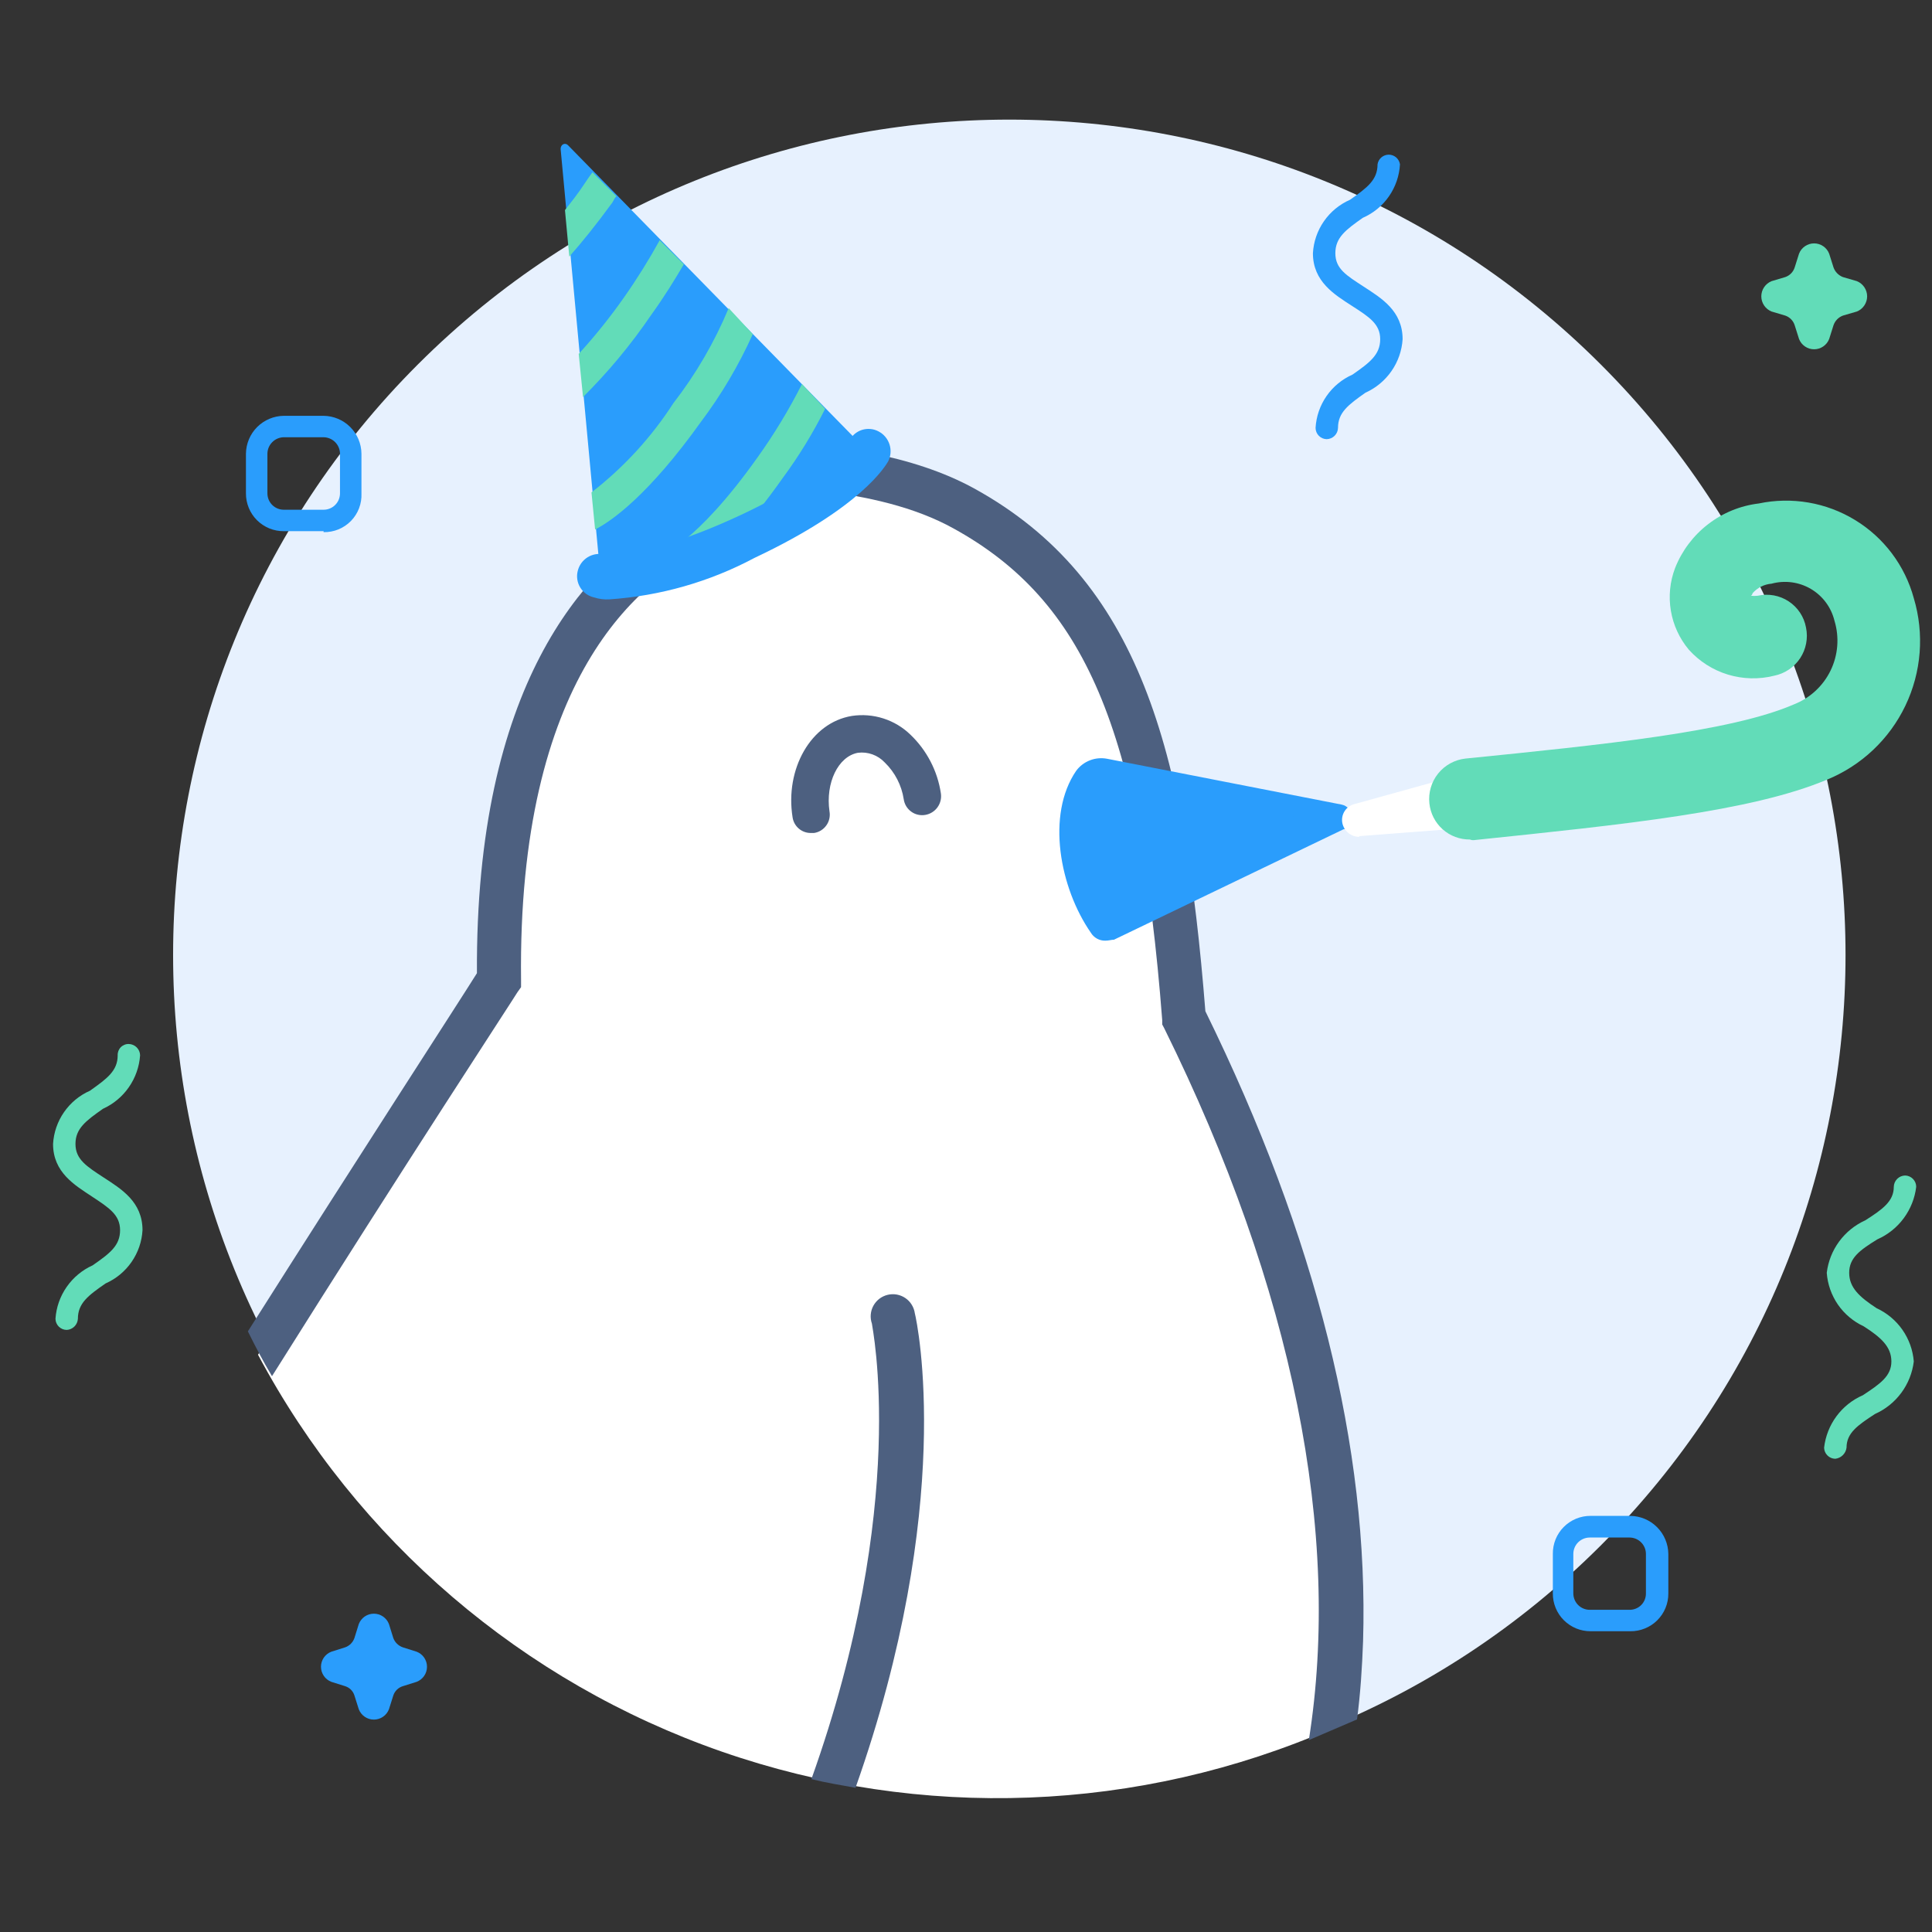 <svg width="80" height="80" viewBox="0 0 80 80" fill="none" xmlns="http://www.w3.org/2000/svg">
<rect x="0" y="0" width="80" height="80" fill="#333333" stroke="none"/>
<mask id="mask0_194_4419" style="mask-type:alpha" maskUnits="userSpaceOnUse" x="0" y="0" width="80" height="80">
<rect width="80" height="80" fill="#C4C4C4"/>
</mask>
<g mask="url(#mask0_194_4419)">
<path d="M66.278 64.001C79.8 50.493 79.8 28.592 66.278 15.084C52.756 1.576 30.832 1.576 17.31 15.084C3.787 28.592 3.787 50.493 17.31 64.001C30.832 77.509 52.756 77.509 66.278 64.001Z" fill="#E7F1FE"/>
<path d="M49.024 42.122C48.125 30.812 46.198 24.468 39.918 21.047C34.926 18.334 26.818 19.442 26.818 19.442L29.035 21.795C24.712 23.79 20.498 29.107 20.608 40.587C20.608 40.587 16.225 47.359 10.684 56.096C14.786 63.795 21.646 69.664 29.891 72.532C38.137 75.4 47.162 75.055 55.164 71.566C56.342 63.686 54.765 53.812 49.024 42.122Z" fill="white"/>
<path d="M49.912 41.873C49.053 31.032 47.197 24.01 40.347 20.23C35.205 17.407 27.038 18.484 26.718 18.514L24.961 18.764L27.567 21.506C24.182 23.501 19.68 28.388 19.749 40.297C18.971 41.544 15.047 47.578 10.264 55.129C10.584 55.777 10.903 56.385 11.263 56.984C16.794 48.177 21.327 41.265 21.427 41.085L21.576 40.876V40.587C21.427 28.109 26.429 23.97 29.464 22.634L30.642 22.105L28.815 20.21C31.421 20.07 36.283 20.1 39.489 21.885C44.92 24.878 47.197 30.194 48.125 42.242V42.422L48.205 42.571C53.556 53.403 55.553 63.517 54.196 72.054L56.192 71.197C56.332 70.129 56.402 69.062 56.442 67.955C56.682 59.996 54.515 51.249 49.912 41.873Z" fill="#4D6080"/>
<path d="M37.881 54.38C37.863 54.254 37.819 54.132 37.751 54.023C37.684 53.914 37.594 53.821 37.488 53.749C37.382 53.677 37.262 53.628 37.136 53.605C37.01 53.582 36.88 53.586 36.756 53.616C36.631 53.646 36.514 53.702 36.412 53.779C36.311 53.857 36.226 53.956 36.165 54.068C36.103 54.181 36.066 54.305 36.056 54.432C36.045 54.56 36.062 54.688 36.104 54.809C36.104 54.919 37.671 62.26 33.598 73.67C34.207 73.82 34.816 73.919 35.425 74.029C39.558 62.34 37.991 54.809 37.881 54.38Z" fill="#4D6080"/>
<path d="M33.568 34.492C33.386 34.492 33.21 34.426 33.073 34.307C32.935 34.188 32.845 34.024 32.819 33.844C32.5 31.849 33.568 29.924 35.275 29.645C35.712 29.579 36.159 29.615 36.58 29.75C37.001 29.885 37.385 30.115 37.701 30.423C38.377 31.07 38.82 31.922 38.959 32.847C38.991 33.051 38.941 33.261 38.819 33.429C38.698 33.597 38.515 33.71 38.31 33.744C38.209 33.761 38.106 33.758 38.006 33.734C37.906 33.711 37.812 33.668 37.73 33.607C37.647 33.547 37.577 33.47 37.524 33.383C37.471 33.295 37.436 33.197 37.422 33.096C37.333 32.515 37.056 31.979 36.633 31.57C36.493 31.421 36.319 31.307 36.127 31.238C35.934 31.168 35.728 31.145 35.525 31.171C34.706 31.321 34.177 32.418 34.347 33.595C34.365 33.696 34.363 33.8 34.341 33.9C34.319 34 34.277 34.095 34.217 34.178C34.157 34.262 34.082 34.333 33.994 34.387C33.907 34.441 33.809 34.477 33.708 34.492H33.568Z" fill="#4D6080"/>
<path d="M55.444 33.704C55.513 33.704 55.553 33.844 55.444 33.884L45.918 38.452C45.85 38.489 45.771 38.498 45.697 38.477C45.622 38.457 45.559 38.408 45.519 38.342C44.311 36.627 43.772 33.814 44.92 32.138C45.013 32.014 45.139 31.918 45.283 31.862C45.428 31.805 45.586 31.791 45.739 31.819L55.444 33.704Z" fill="#2A9DFC"/>
<path d="M45.599 32.278C45.543 32.273 45.486 32.283 45.435 32.307C45.384 32.332 45.34 32.37 45.309 32.418C44.311 33.884 44.81 36.407 45.849 38.023L54.306 33.954L45.699 32.278H45.599ZM45.769 38.951C45.649 38.954 45.53 38.925 45.425 38.867C45.32 38.809 45.231 38.724 45.17 38.622C43.882 36.766 43.313 33.744 44.561 31.919C44.706 31.722 44.904 31.571 45.132 31.483C45.36 31.394 45.609 31.373 45.849 31.42L55.553 33.316C55.67 33.34 55.776 33.402 55.853 33.492C55.931 33.582 55.977 33.695 55.983 33.814C56.001 33.931 55.974 34.051 55.907 34.149C55.84 34.247 55.739 34.316 55.623 34.343L46.128 38.911C46.019 38.911 45.919 38.951 45.769 38.951Z" fill="#2A9DFC"/>
<path d="M75.992 60.405C75.871 60.402 75.755 60.353 75.67 60.267C75.584 60.182 75.535 60.067 75.532 59.946C75.586 59.474 75.762 59.025 76.044 58.644C76.326 58.262 76.704 57.961 77.14 57.772C77.849 57.303 78.318 56.984 78.318 56.375C78.318 55.767 77.889 55.378 77.17 54.919C76.741 54.719 76.373 54.409 76.104 54.02C75.836 53.63 75.676 53.176 75.642 52.705C75.698 52.236 75.875 51.789 76.155 51.408C76.435 51.027 76.808 50.725 77.24 50.53C77.958 50.072 78.418 49.742 78.418 49.144C78.42 49.02 78.471 48.903 78.558 48.815C78.645 48.728 78.763 48.678 78.887 48.675C79.01 48.678 79.126 48.728 79.212 48.816C79.298 48.904 79.346 49.021 79.346 49.144C79.29 49.615 79.112 50.062 78.83 50.444C78.549 50.825 78.172 51.126 77.739 51.318C76.99 51.777 76.571 52.096 76.571 52.705C76.571 53.313 76.99 53.702 77.709 54.171C78.138 54.369 78.506 54.678 78.776 55.065C79.046 55.452 79.209 55.905 79.246 56.375C79.189 56.845 79.011 57.293 78.729 57.674C78.448 58.055 78.072 58.357 77.639 58.55C76.92 59.018 76.461 59.337 76.461 59.946C76.446 60.064 76.391 60.173 76.306 60.257C76.221 60.34 76.11 60.392 75.992 60.405Z" fill="#62DCB8"/>
<path d="M11.752 18.105C11.573 18.108 11.401 18.18 11.275 18.307C11.148 18.433 11.075 18.604 11.073 18.784V20.429C11.073 20.609 11.144 20.782 11.272 20.909C11.399 21.036 11.572 21.107 11.752 21.107H13.399C13.579 21.107 13.752 21.036 13.879 20.909C14.007 20.782 14.078 20.609 14.078 20.429V18.784C14.076 18.604 14.003 18.433 13.877 18.307C13.75 18.18 13.579 18.108 13.399 18.105H11.752ZM13.399 21.995H11.752C11.546 21.996 11.341 21.957 11.15 21.879C10.96 21.8 10.786 21.685 10.64 21.539C10.495 21.394 10.379 21.221 10.301 21.03C10.223 20.839 10.183 20.635 10.184 20.429V18.784C10.19 18.37 10.356 17.974 10.649 17.682C10.942 17.389 11.338 17.223 11.752 17.218H13.399C13.813 17.223 14.209 17.389 14.502 17.682C14.795 17.974 14.962 18.37 14.967 18.784V20.429C14.976 20.639 14.943 20.849 14.868 21.046C14.793 21.242 14.679 21.421 14.532 21.572C14.385 21.722 14.208 21.841 14.014 21.921C13.819 22 13.61 22.039 13.399 22.035V21.995Z" fill="#2A9DFC"/>
<path d="M65.827 63.666C65.647 63.666 65.475 63.738 65.347 63.865C65.22 63.992 65.148 64.165 65.148 64.344V65.98C65.148 66.069 65.166 66.157 65.2 66.24C65.234 66.322 65.284 66.397 65.347 66.46C65.41 66.523 65.485 66.573 65.567 66.607C65.65 66.641 65.738 66.659 65.827 66.659H67.475C67.564 66.66 67.653 66.643 67.736 66.609C67.819 66.576 67.894 66.526 67.958 66.463C68.021 66.4 68.071 66.324 68.105 66.241C68.138 66.158 68.155 66.07 68.154 65.98V64.344C68.154 64.165 68.082 63.992 67.955 63.865C67.828 63.738 67.655 63.666 67.475 63.666H65.827ZM67.505 67.546H65.867C65.661 67.547 65.457 67.508 65.266 67.43C65.075 67.351 64.902 67.236 64.756 67.09C64.61 66.945 64.495 66.772 64.416 66.581C64.338 66.39 64.298 66.186 64.3 65.98V64.344C64.297 64.138 64.336 63.932 64.413 63.74C64.491 63.549 64.606 63.374 64.752 63.228C64.898 63.081 65.072 62.965 65.263 62.886C65.455 62.807 65.66 62.767 65.867 62.769H67.505C67.921 62.774 68.32 62.941 68.615 63.236C68.909 63.53 69.077 63.928 69.082 64.344V65.98C69.084 66.187 69.044 66.392 68.965 66.583C68.886 66.775 68.769 66.948 68.623 67.094C68.476 67.24 68.301 67.355 68.109 67.432C67.917 67.51 67.712 67.549 67.505 67.546Z" fill="#2A9DFC"/>
<path d="M74.494 10.505L74.314 11.074C74.285 11.166 74.234 11.25 74.167 11.319C74.099 11.389 74.016 11.441 73.925 11.473L73.356 11.642C73.23 11.693 73.123 11.78 73.048 11.892C72.972 12.004 72.932 12.136 72.932 12.271C72.932 12.405 72.972 12.537 73.048 12.649C73.123 12.761 73.23 12.848 73.356 12.899L73.925 13.068C74.016 13.1 74.099 13.152 74.167 13.222C74.234 13.291 74.285 13.375 74.314 13.467L74.494 14.036C74.542 14.162 74.628 14.27 74.74 14.346C74.851 14.423 74.983 14.463 75.118 14.463C75.253 14.463 75.385 14.423 75.496 14.346C75.608 14.27 75.693 14.162 75.742 14.036L75.922 13.467C75.953 13.376 76.004 13.293 76.071 13.224C76.138 13.155 76.221 13.102 76.311 13.068L76.89 12.899C77.015 12.848 77.122 12.761 77.198 12.649C77.273 12.537 77.314 12.405 77.314 12.271C77.314 12.136 77.273 12.004 77.198 11.892C77.122 11.78 77.015 11.693 76.89 11.642L76.311 11.473C76.221 11.438 76.14 11.384 76.073 11.316C76.005 11.247 75.954 11.164 75.922 11.074L75.742 10.505C75.693 10.379 75.608 10.271 75.496 10.195C75.385 10.118 75.253 10.078 75.118 10.078C74.983 10.078 74.851 10.118 74.74 10.195C74.628 10.271 74.542 10.379 74.494 10.505Z" fill="#62DCB8"/>
<path d="M14.857 67.247L14.677 67.825C14.646 67.915 14.595 67.997 14.527 68.065C14.46 68.132 14.378 68.183 14.288 68.214L13.719 68.394C13.593 68.442 13.484 68.528 13.408 68.639C13.332 68.751 13.291 68.882 13.291 69.017C13.291 69.152 13.332 69.284 13.408 69.395C13.484 69.506 13.593 69.592 13.719 69.641L14.288 69.82C14.38 69.848 14.463 69.898 14.531 69.966C14.599 70.034 14.649 70.117 14.677 70.209L14.857 70.778C14.906 70.903 14.991 71.012 15.103 71.088C15.214 71.164 15.346 71.205 15.481 71.205C15.616 71.205 15.748 71.164 15.859 71.088C15.971 71.012 16.056 70.903 16.105 70.778L16.285 70.209C16.315 70.117 16.367 70.033 16.436 69.965C16.506 69.897 16.591 69.848 16.684 69.82L17.253 69.641C17.379 69.592 17.488 69.506 17.564 69.395C17.64 69.284 17.681 69.152 17.681 69.017C17.681 68.882 17.64 68.751 17.564 68.639C17.488 68.528 17.379 68.442 17.253 68.394L16.684 68.214C16.593 68.183 16.509 68.132 16.44 68.065C16.371 67.998 16.318 67.916 16.285 67.825L16.105 67.247C16.056 67.121 15.971 67.013 15.859 66.936C15.748 66.86 15.616 66.819 15.481 66.819C15.346 66.819 15.214 66.86 15.103 66.936C14.991 67.013 14.906 67.121 14.857 67.247Z" fill="#2A9DFC"/>
<path d="M54.934 18.185C54.812 18.183 54.695 18.132 54.609 18.044C54.523 17.957 54.475 17.839 54.475 17.716C54.502 17.244 54.659 16.789 54.929 16.4C55.198 16.011 55.57 15.704 56.003 15.512C56.721 15.013 57.151 14.684 57.151 14.046C57.151 13.408 56.682 13.118 55.973 12.66C55.264 12.201 54.365 11.662 54.365 10.485C54.392 10.01 54.549 9.552 54.821 9.161C55.092 8.77 55.467 8.462 55.903 8.271C56.612 7.772 57.041 7.453 57.041 6.805C57.057 6.694 57.113 6.592 57.199 6.518C57.284 6.445 57.393 6.404 57.505 6.404C57.618 6.404 57.727 6.445 57.812 6.518C57.897 6.592 57.953 6.694 57.97 6.805C57.943 7.28 57.786 7.738 57.514 8.129C57.243 8.52 56.868 8.828 56.432 9.019C55.723 9.518 55.294 9.837 55.294 10.485C55.294 11.133 55.753 11.403 56.472 11.872C57.191 12.34 58.079 12.869 58.079 14.046C58.049 14.52 57.889 14.976 57.618 15.366C57.347 15.756 56.975 16.065 56.542 16.26C55.833 16.759 55.404 17.078 55.404 17.716C55.401 17.84 55.351 17.958 55.263 18.045C55.176 18.132 55.058 18.183 54.934 18.185Z" fill="#2A9DFC"/>
<path d="M2.766 55.069C2.643 55.069 2.525 55.021 2.437 54.935C2.35 54.849 2.299 54.733 2.297 54.61C2.328 54.136 2.488 53.68 2.759 53.291C3.03 52.901 3.401 52.591 3.834 52.396C4.553 51.897 4.972 51.578 4.972 50.94C4.972 50.301 4.513 50.012 3.804 49.543C3.095 49.074 2.197 48.546 2.197 47.369C2.224 46.897 2.381 46.441 2.651 46.052C2.92 45.663 3.291 45.356 3.724 45.165C4.443 44.656 4.873 44.337 4.873 43.699C4.87 43.637 4.88 43.576 4.902 43.518C4.924 43.461 4.957 43.408 5 43.364C5.043 43.32 5.095 43.286 5.152 43.263C5.209 43.239 5.27 43.228 5.332 43.23C5.455 43.232 5.573 43.282 5.661 43.37C5.748 43.457 5.799 43.575 5.801 43.699C5.768 44.172 5.608 44.627 5.337 45.017C5.067 45.407 4.696 45.716 4.263 45.913C3.555 46.411 3.125 46.73 3.125 47.369C3.125 48.007 3.585 48.296 4.303 48.765C5.022 49.234 5.901 49.763 5.901 50.94C5.874 51.412 5.717 51.867 5.447 52.256C5.178 52.645 4.806 52.952 4.373 53.144C3.654 53.642 3.225 53.962 3.225 54.61C3.218 54.729 3.167 54.842 3.083 54.926C2.998 55.011 2.885 55.062 2.766 55.069Z" fill="#62DCB8"/>
<path d="M35.954 18.714C35.954 18.714 35.165 20.25 30.852 22.284C26.539 24.319 24.861 23.85 24.861 23.85L23.214 6.166C23.214 5.987 23.394 5.877 23.533 6.027L35.954 18.714Z" fill="#2A9DFC"/>
<path d="M33.208 15.901C32.669 16.968 32.048 17.991 31.351 18.963C28.815 22.534 27.278 23.062 27.278 23.062C27.105 23.117 26.96 23.238 26.874 23.398C26.788 23.558 26.768 23.745 26.818 23.92C26.855 24.061 26.938 24.187 27.054 24.277C27.169 24.367 27.311 24.417 27.457 24.419C27.516 24.436 27.578 24.436 27.637 24.419C27.817 24.349 29.634 23.74 32.42 19.781C33.083 18.882 33.667 17.927 34.167 16.928L33.208 15.901Z" fill="#62DCB8"/>
<path d="M27.887 16.689C26.974 18.106 25.826 19.357 24.492 20.389L24.642 21.925C25.351 21.566 26.888 20.459 29.025 17.467C29.872 16.339 30.592 15.122 31.171 13.836L30.173 12.759C29.588 14.164 28.819 15.486 27.887 16.689Z" fill="#62DCB8"/>
<path d="M26.958 13.049C27.527 12.261 27.956 11.552 28.316 10.944L27.317 9.947C26.87 10.757 26.381 11.543 25.85 12.3C25.272 13.125 24.642 13.911 23.963 14.654L24.142 16.44C25.187 15.401 26.13 14.266 26.958 13.049Z" fill="#62DCB8"/>
<path d="M25.53 8.131L24.532 7.134C24.432 7.273 24.322 7.423 24.212 7.593C23.933 8.021 23.643 8.38 23.394 8.7L23.573 10.625C24.113 10.016 24.682 9.308 25.361 8.381C25.421 8.271 25.491 8.131 25.53 8.131Z" fill="#62DCB8"/>
<path d="M25.241 24.818C25.025 24.832 24.808 24.805 24.602 24.738C24.484 24.712 24.373 24.663 24.274 24.593C24.176 24.524 24.093 24.435 24.03 24.333C23.966 24.231 23.924 24.117 23.906 23.998C23.887 23.879 23.893 23.757 23.923 23.641C23.951 23.523 24.002 23.413 24.073 23.315C24.144 23.218 24.233 23.135 24.336 23.072C24.439 23.009 24.553 22.967 24.673 22.948C24.792 22.929 24.914 22.934 25.031 22.962C25.031 22.962 26.639 23.172 30.453 21.427C34.267 19.681 35.135 18.285 35.165 18.255C35.218 18.148 35.292 18.053 35.382 17.975C35.473 17.897 35.578 17.838 35.691 17.802C35.805 17.766 35.925 17.753 36.044 17.764C36.163 17.774 36.278 17.809 36.383 17.866C36.6 17.98 36.762 18.176 36.835 18.409C36.908 18.643 36.886 18.895 36.773 19.113C36.663 19.282 35.704 20.998 31.241 23.102C29.385 24.091 27.34 24.675 25.241 24.818Z" fill="#2A9DFC"/>
<path d="M56.262 33.984L60.755 32.737L60.935 33.625L56.262 33.984Z" fill="white"/>
<path d="M56.262 34.652C56.102 34.647 55.948 34.588 55.825 34.485C55.702 34.382 55.617 34.24 55.584 34.084C55.55 33.913 55.583 33.737 55.676 33.59C55.769 33.444 55.914 33.338 56.083 33.296L60.576 32.049C60.758 32.005 60.95 32.03 61.115 32.119C61.197 32.172 61.267 32.24 61.322 32.321C61.377 32.401 61.415 32.492 61.434 32.587L61.614 33.475C61.636 33.569 61.635 33.668 61.611 33.762C61.586 33.855 61.539 33.942 61.474 34.014C61.415 34.09 61.34 34.153 61.253 34.196C61.167 34.239 61.072 34.262 60.975 34.263L56.292 34.622C56.292 34.622 56.292 34.652 56.262 34.652Z" fill="white"/>
<path d="M60.865 34.762C60.449 34.766 60.046 34.615 59.736 34.339C59.426 34.062 59.23 33.679 59.188 33.266C59.14 32.821 59.271 32.376 59.552 32.028C59.833 31.68 60.241 31.458 60.685 31.41C66.327 30.842 71.668 30.303 74.284 29.166C74.948 28.906 75.49 28.405 75.801 27.764C76.112 27.122 76.169 26.387 75.962 25.705C75.895 25.431 75.775 25.173 75.607 24.947C75.439 24.72 75.227 24.529 74.984 24.386C74.741 24.243 74.472 24.15 74.192 24.113C73.912 24.076 73.628 24.095 73.356 24.169C73.05 24.194 72.767 24.337 72.567 24.568C72.567 24.568 72.567 24.638 72.497 24.668C72.593 24.68 72.69 24.68 72.787 24.668C73.004 24.619 73.23 24.614 73.45 24.654C73.67 24.694 73.879 24.778 74.066 24.901C74.253 25.024 74.412 25.183 74.536 25.37C74.659 25.556 74.743 25.765 74.783 25.985C74.829 26.202 74.83 26.426 74.788 26.645C74.747 26.863 74.662 27.07 74.54 27.256C74.417 27.441 74.259 27.6 74.075 27.725C73.891 27.849 73.683 27.936 73.466 27.98C72.834 28.139 72.171 28.122 71.548 27.933C70.925 27.743 70.366 27.386 69.931 26.902C69.544 26.44 69.287 25.883 69.187 25.289C69.087 24.695 69.147 24.084 69.362 23.521C69.644 22.805 70.116 22.178 70.726 21.708C71.335 21.237 72.061 20.94 72.826 20.848C74.195 20.56 75.623 20.805 76.816 21.534C78.01 22.262 78.879 23.42 79.246 24.768C79.688 26.245 79.564 27.833 78.897 29.223C78.231 30.613 77.071 31.706 75.642 32.288C72.507 33.605 67.225 34.143 61.085 34.782C61.011 34.797 60.935 34.791 60.865 34.762Z" fill="#62DCB8"/>
</g>
</svg>
